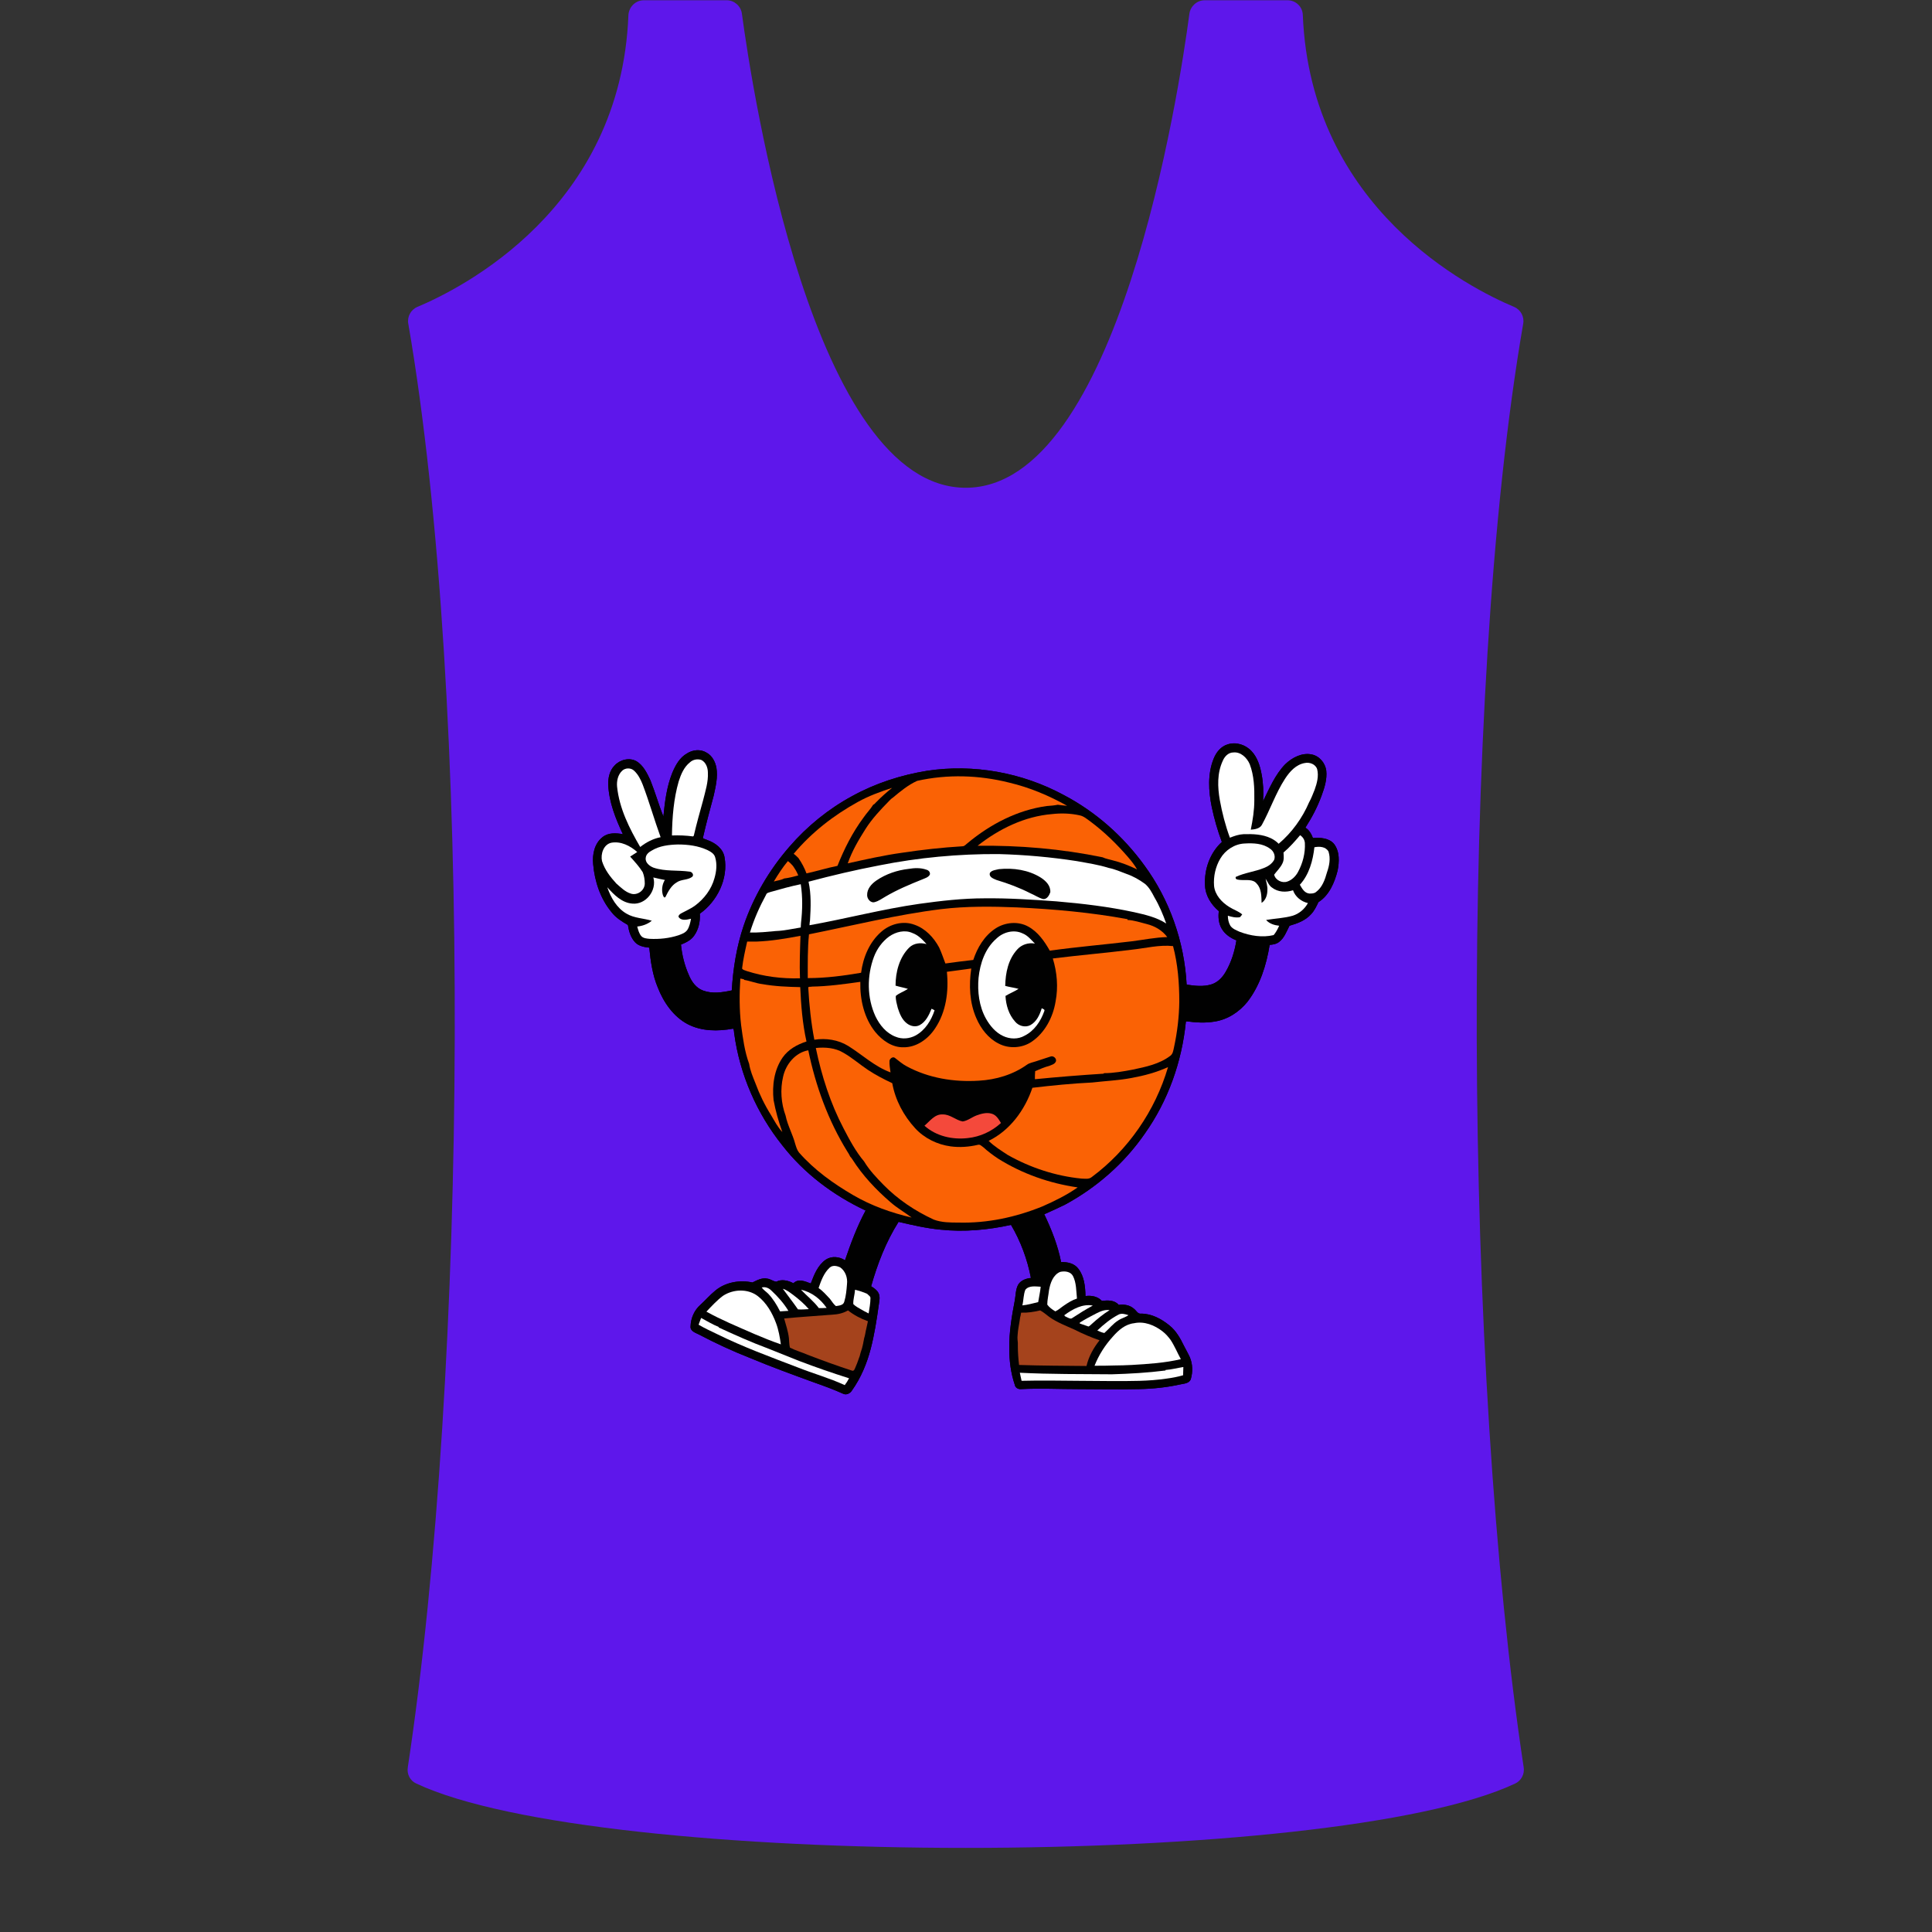 <svg xmlns="http://www.w3.org/2000/svg" xmlns:xlink="http://www.w3.org/1999/xlink" width="40" zoomAndPan="magnify" viewBox="0 0 30 30" height="40" preserveAspectRatio="xMidYMid meet" version="1.0"><rect x="0" y="0" width="30" height="30" fill="#333333" stroke="none"/><defs><clipPath id="248fb0f0f5"><path d="M 6.316 0 L 23.734 0 L 23.734 29 L 6.316 29 Z M 6.316 0 " clip-rule="nonzero"/></clipPath><clipPath id="be07abdbc2"><path d="M 9.195 11.512 L 20.805 11.512 L 20.805 21.672 L 9.195 21.672 Z M 9.195 11.512 " clip-rule="nonzero"/></clipPath><clipPath id="d5c307bb4d"><path d="M 12 20 L 14 20 L 14 21.672 L 12 21.672 Z M 12 20 " clip-rule="nonzero"/></clipPath><clipPath id="a3f1fa170c"><path d="M 15 20 L 18 20 L 18 21.672 L 15 21.672 Z M 15 20 " clip-rule="nonzero"/></clipPath><clipPath id="a642edd5d4"><path d="M 18 11.512 L 20.805 11.512 L 20.805 14 L 18 14 Z M 18 11.512 " clip-rule="nonzero"/></clipPath><clipPath id="30dc5e7ed1"><path d="M 10 11.512 L 11 11.512 L 11 13 L 10 13 Z M 10 11.512 " clip-rule="nonzero"/></clipPath><clipPath id="8269dab6f8"><path d="M 9.195 11.512 L 11 11.512 L 11 14 L 9.195 14 Z M 9.195 11.512 " clip-rule="nonzero"/></clipPath><clipPath id="83a9e86c2e"><path d="M 19 12 L 20.805 12 L 20.805 14 L 19 14 Z M 19 12 " clip-rule="nonzero"/></clipPath><clipPath id="2231448e3a"><path d="M 9.195 13 L 11 13 L 11 14 L 9.195 14 Z M 9.195 13 " clip-rule="nonzero"/></clipPath><clipPath id="15928f599f"><path d="M 18 13 L 20.805 13 L 20.805 15 L 18 15 Z M 18 13 " clip-rule="nonzero"/></clipPath><clipPath id="d04f17b479"><path d="M 9.195 13 L 12 13 L 12 15 L 9.195 15 Z M 9.195 13 " clip-rule="nonzero"/></clipPath><clipPath id="cffaccd34e"><path d="M 20 13 L 20.805 13 L 20.805 14 L 20 14 Z M 20 13 " clip-rule="nonzero"/></clipPath><clipPath id="b6f41db492"><path d="M 16 20 L 19 20 L 19 21.672 L 16 21.672 Z M 16 20 " clip-rule="nonzero"/></clipPath><clipPath id="72387e61d0"><path d="M 10 20 L 14 20 L 14 21.672 L 10 21.672 Z M 10 20 " clip-rule="nonzero"/></clipPath><clipPath id="d85f9e8933"><path d="M 15 21 L 19 21 L 19 21.672 L 15 21.672 Z M 15 21 " clip-rule="nonzero"/></clipPath></defs><g clip-path="url(#248fb0f0f5)"><path fill="#5e17eb" d="M 23.66 27.445 C 22.73 21.312 22.648 10.84 23.652 5.027 C 23.672 4.918 23.613 4.809 23.512 4.766 C 22.824 4.477 20.352 3.238 20.23 0.234 C 20.227 0.105 20.121 0.004 19.992 0.004 L 18.707 0.004 C 18.586 0.004 18.488 0.094 18.469 0.211 C 18.309 1.426 17.363 7.574 14.996 7.574 C 12.629 7.574 11.684 1.426 11.52 0.211 C 11.504 0.094 11.402 0.004 11.285 0.004 L 9.996 0.004 C 9.871 0.004 9.766 0.105 9.758 0.234 C 9.641 3.238 7.168 4.477 6.48 4.766 C 6.379 4.809 6.32 4.918 6.34 5.027 C 7.344 10.84 7.262 21.312 6.332 27.445 C 6.316 27.547 6.367 27.652 6.465 27.695 C 9.297 29.027 20.695 29.027 23.527 27.695 C 23.621 27.652 23.676 27.547 23.66 27.445 " fill-opacity="1" fill-rule="nonzero"/></g><g clip-path="url(#be07abdbc2)"><path fill="#010101" d="M 20.715 13.105 C 20.637 13.012 20.504 13.004 20.387 13.012 C 20.363 12.949 20.328 12.887 20.27 12.852 C 20.371 12.695 20.457 12.531 20.52 12.359 C 20.566 12.234 20.609 12.102 20.594 11.965 C 20.578 11.848 20.488 11.738 20.367 11.715 C 20.219 11.684 20.066 11.762 19.957 11.867 C 19.801 12.027 19.711 12.242 19.613 12.441 C 19.621 12.301 19.617 12.164 19.59 12.023 C 19.566 11.891 19.523 11.758 19.434 11.664 C 19.34 11.562 19.191 11.516 19.062 11.559 C 18.957 11.59 18.883 11.684 18.844 11.785 C 18.75 12.02 18.766 12.285 18.816 12.531 C 18.855 12.715 18.906 12.895 18.973 13.074 C 18.789 13.242 18.699 13.496 18.711 13.742 C 18.715 13.902 18.805 14.047 18.926 14.148 C 18.914 14.238 18.922 14.336 18.969 14.418 C 19.02 14.508 19.109 14.566 19.199 14.602 C 19.172 14.77 19.121 14.938 19.035 15.086 C 18.984 15.176 18.91 15.254 18.812 15.285 C 18.688 15.324 18.555 15.309 18.426 15.289 C 18.391 14.621 18.16 13.969 17.77 13.438 C 17.438 12.98 17.008 12.602 16.516 12.344 C 15.871 11.996 15.117 11.859 14.395 11.969 C 13.988 12.035 13.59 12.164 13.23 12.363 C 12.863 12.562 12.531 12.832 12.258 13.148 C 11.945 13.508 11.699 13.926 11.547 14.375 C 11.438 14.699 11.383 15.039 11.363 15.379 C 11.219 15.41 11.062 15.434 10.922 15.383 C 10.809 15.344 10.738 15.242 10.695 15.137 C 10.629 14.988 10.59 14.828 10.574 14.668 C 10.648 14.637 10.727 14.602 10.777 14.531 C 10.848 14.434 10.875 14.305 10.867 14.188 C 11.137 13.996 11.312 13.645 11.25 13.309 C 11.227 13.176 11.105 13.086 10.98 13.043 C 10.961 13.031 10.93 13.031 10.914 13.012 C 10.965 12.789 11.023 12.574 11.082 12.355 C 11.113 12.215 11.148 12.066 11.125 11.926 C 11.109 11.832 11.059 11.734 10.973 11.688 C 10.879 11.629 10.758 11.641 10.668 11.699 C 10.555 11.762 10.488 11.883 10.438 12.004 C 10.352 12.219 10.324 12.449 10.301 12.68 C 10.227 12.492 10.172 12.297 10.098 12.113 C 10.047 12.004 9.988 11.883 9.883 11.82 C 9.77 11.758 9.625 11.797 9.543 11.887 C 9.465 11.965 9.441 12.082 9.445 12.188 C 9.457 12.457 9.559 12.711 9.672 12.953 C 9.566 12.934 9.445 12.926 9.355 13 C 9.23 13.098 9.195 13.27 9.211 13.422 C 9.234 13.688 9.324 13.957 9.496 14.164 C 9.562 14.25 9.656 14.309 9.75 14.363 C 9.766 14.461 9.793 14.559 9.863 14.633 C 9.918 14.691 10.004 14.707 10.082 14.715 C 10.102 14.926 10.133 15.141 10.215 15.336 C 10.305 15.566 10.457 15.785 10.676 15.902 C 10.895 16.016 11.148 16.016 11.383 15.973 C 11.402 15.992 11.395 16.027 11.402 16.055 C 11.488 16.688 11.754 17.293 12.148 17.785 C 12.488 18.223 12.941 18.562 13.441 18.797 C 13.309 19.043 13.211 19.305 13.121 19.57 C 13.035 19.512 12.914 19.5 12.824 19.559 C 12.699 19.645 12.641 19.793 12.59 19.93 C 12.504 19.898 12.398 19.848 12.32 19.926 C 12.238 19.883 12.137 19.859 12.055 19.902 C 12.008 19.898 11.969 19.863 11.918 19.855 C 11.832 19.836 11.758 19.879 11.684 19.914 C 11.484 19.871 11.266 19.91 11.109 20.039 C 11.023 20.109 10.953 20.191 10.875 20.262 C 10.781 20.344 10.727 20.469 10.723 20.594 C 10.715 20.672 10.801 20.695 10.855 20.723 C 11.113 20.859 11.375 20.98 11.645 21.086 C 11.973 21.223 12.305 21.344 12.637 21.465 C 12.793 21.52 12.941 21.574 13.09 21.641 C 13.141 21.668 13.203 21.637 13.23 21.59 C 13.367 21.398 13.461 21.172 13.52 20.945 C 13.578 20.723 13.613 20.496 13.645 20.266 C 13.652 20.207 13.672 20.137 13.641 20.078 C 13.617 20.031 13.57 20 13.527 19.973 C 13.625 19.625 13.758 19.281 13.953 18.973 C 14.168 19.023 14.387 19.074 14.605 19.094 C 14.973 19.133 15.344 19.098 15.699 19.02 C 15.848 19.273 15.953 19.555 16.008 19.844 C 15.934 19.852 15.855 19.879 15.812 19.945 C 15.77 20.02 15.773 20.109 15.758 20.191 C 15.711 20.438 15.668 20.688 15.672 20.938 C 15.672 21.129 15.695 21.32 15.758 21.504 C 15.766 21.551 15.812 21.574 15.855 21.57 C 16.148 21.555 16.441 21.57 16.73 21.57 C 17.051 21.57 17.367 21.578 17.688 21.57 C 17.902 21.566 18.121 21.543 18.332 21.496 C 18.391 21.484 18.473 21.48 18.492 21.41 C 18.523 21.301 18.52 21.184 18.477 21.078 C 18.449 21.016 18.414 20.957 18.383 20.895 C 18.328 20.781 18.262 20.664 18.16 20.582 C 18.035 20.48 17.883 20.398 17.719 20.398 C 17.664 20.406 17.645 20.348 17.605 20.32 C 17.543 20.266 17.457 20.25 17.371 20.262 C 17.305 20.184 17.199 20.191 17.109 20.199 C 17.043 20.129 16.945 20.113 16.855 20.125 C 16.852 19.977 16.836 19.82 16.746 19.703 C 16.684 19.617 16.574 19.594 16.477 19.598 C 16.426 19.34 16.328 19.09 16.215 18.855 C 16.32 18.809 16.43 18.758 16.535 18.707 C 17.027 18.441 17.457 18.066 17.777 17.602 C 18.137 17.094 18.352 16.488 18.414 15.867 L 18.426 15.859 C 18.57 15.879 18.719 15.887 18.859 15.863 C 19.062 15.832 19.242 15.715 19.371 15.555 C 19.566 15.301 19.664 14.988 19.715 14.672 C 19.766 14.668 19.82 14.66 19.863 14.625 C 19.941 14.566 19.977 14.465 20.023 14.375 C 20.145 14.34 20.273 14.293 20.359 14.195 C 20.41 14.141 20.441 14.074 20.473 14.008 C 20.641 13.902 20.723 13.703 20.77 13.52 C 20.797 13.383 20.805 13.223 20.715 13.105 Z M 20.715 13.105 " fill-opacity="1" fill-rule="nonzero"/><path fill="#010101" d="M 20.715 13.105 C 20.637 13.012 20.504 13.004 20.387 13.012 C 20.363 12.949 20.328 12.887 20.27 12.852 C 20.371 12.695 20.457 12.531 20.52 12.359 C 20.566 12.234 20.609 12.102 20.594 11.965 C 20.578 11.848 20.488 11.738 20.367 11.715 C 20.219 11.684 20.066 11.762 19.957 11.867 C 19.801 12.027 19.711 12.242 19.613 12.441 C 19.621 12.301 19.617 12.164 19.59 12.023 C 19.566 11.891 19.523 11.758 19.434 11.664 C 19.34 11.562 19.191 11.516 19.062 11.559 C 18.957 11.59 18.883 11.684 18.844 11.785 C 18.75 12.02 18.766 12.285 18.816 12.531 C 18.855 12.715 18.906 12.895 18.973 13.074 C 18.789 13.242 18.699 13.496 18.711 13.742 C 18.715 13.902 18.805 14.047 18.926 14.148 C 18.914 14.238 18.922 14.336 18.969 14.418 C 19.02 14.508 19.109 14.566 19.199 14.602 C 19.172 14.77 19.121 14.938 19.035 15.086 C 18.984 15.176 18.91 15.254 18.812 15.285 C 18.688 15.324 18.555 15.309 18.426 15.289 C 18.391 14.621 18.16 13.969 17.77 13.438 C 17.438 12.98 17.008 12.602 16.516 12.344 C 15.871 11.996 15.117 11.859 14.395 11.969 C 13.988 12.035 13.59 12.164 13.23 12.363 C 12.863 12.562 12.531 12.832 12.258 13.148 C 11.945 13.508 11.699 13.926 11.547 14.375 C 11.438 14.699 11.383 15.039 11.363 15.379 C 11.219 15.41 11.062 15.434 10.922 15.383 C 10.809 15.344 10.738 15.242 10.695 15.137 C 10.629 14.988 10.59 14.828 10.574 14.668 C 10.648 14.637 10.727 14.602 10.777 14.531 C 10.848 14.434 10.875 14.305 10.867 14.188 C 11.137 13.996 11.312 13.645 11.25 13.309 C 11.227 13.176 11.105 13.086 10.98 13.043 C 10.961 13.031 10.93 13.031 10.914 13.012 C 10.965 12.789 11.023 12.574 11.082 12.355 C 11.113 12.215 11.148 12.066 11.125 11.926 C 11.109 11.832 11.059 11.734 10.973 11.688 C 10.879 11.629 10.758 11.641 10.668 11.699 C 10.555 11.762 10.488 11.883 10.438 12.004 C 10.352 12.219 10.324 12.449 10.301 12.68 C 10.227 12.492 10.172 12.297 10.098 12.113 C 10.047 12.004 9.988 11.883 9.883 11.82 C 9.77 11.758 9.625 11.797 9.543 11.887 C 9.465 11.965 9.441 12.082 9.445 12.188 C 9.457 12.457 9.559 12.711 9.672 12.953 C 9.566 12.934 9.445 12.926 9.355 13 C 9.23 13.098 9.195 13.27 9.211 13.422 C 9.234 13.688 9.324 13.957 9.496 14.164 C 9.562 14.25 9.656 14.309 9.75 14.363 C 9.766 14.461 9.793 14.559 9.863 14.633 C 9.918 14.691 10.004 14.707 10.082 14.715 C 10.102 14.926 10.133 15.141 10.215 15.336 C 10.305 15.566 10.457 15.785 10.676 15.902 C 10.895 16.016 11.148 16.016 11.383 15.973 C 11.402 15.992 11.395 16.027 11.402 16.055 C 11.488 16.688 11.754 17.293 12.148 17.785 C 12.488 18.223 12.941 18.562 13.441 18.797 C 13.309 19.043 13.211 19.305 13.121 19.57 C 13.035 19.512 12.914 19.5 12.824 19.559 C 12.699 19.645 12.641 19.793 12.59 19.93 C 12.504 19.898 12.398 19.848 12.32 19.926 C 12.238 19.883 12.137 19.859 12.055 19.902 C 12.008 19.898 11.969 19.863 11.918 19.855 C 11.832 19.836 11.758 19.879 11.684 19.914 C 11.484 19.871 11.266 19.91 11.109 20.039 C 11.023 20.109 10.953 20.191 10.875 20.262 C 10.781 20.344 10.727 20.469 10.723 20.594 C 10.715 20.672 10.801 20.695 10.855 20.723 C 11.113 20.859 11.375 20.98 11.645 21.086 C 11.973 21.223 12.305 21.344 12.637 21.465 C 12.793 21.52 12.941 21.574 13.09 21.641 C 13.141 21.668 13.203 21.637 13.23 21.59 C 13.367 21.398 13.461 21.172 13.52 20.945 C 13.578 20.723 13.613 20.496 13.645 20.266 C 13.652 20.207 13.672 20.137 13.641 20.078 C 13.617 20.031 13.57 20 13.527 19.973 C 13.625 19.625 13.758 19.281 13.953 18.973 C 14.168 19.023 14.387 19.074 14.605 19.094 C 14.973 19.133 15.344 19.098 15.699 19.02 C 15.848 19.273 15.953 19.555 16.008 19.844 C 15.934 19.852 15.855 19.879 15.812 19.945 C 15.77 20.02 15.773 20.109 15.758 20.191 C 15.711 20.438 15.668 20.688 15.672 20.938 C 15.672 21.129 15.695 21.32 15.758 21.504 C 15.766 21.551 15.812 21.574 15.855 21.57 C 16.148 21.555 16.441 21.57 16.73 21.57 C 17.051 21.57 17.367 21.578 17.688 21.57 C 17.902 21.566 18.121 21.543 18.332 21.496 C 18.391 21.484 18.473 21.48 18.492 21.41 C 18.523 21.301 18.52 21.184 18.477 21.078 C 18.449 21.016 18.414 20.957 18.383 20.895 C 18.328 20.781 18.262 20.664 18.16 20.582 C 18.035 20.48 17.883 20.398 17.719 20.398 C 17.664 20.406 17.645 20.348 17.605 20.32 C 17.543 20.266 17.457 20.25 17.371 20.262 C 17.305 20.184 17.199 20.191 17.109 20.199 C 17.043 20.129 16.945 20.113 16.855 20.125 C 16.852 19.977 16.836 19.82 16.746 19.703 C 16.684 19.617 16.574 19.594 16.477 19.598 C 16.426 19.34 16.328 19.09 16.215 18.855 C 16.32 18.809 16.43 18.758 16.535 18.707 C 17.027 18.441 17.457 18.066 17.777 17.602 C 18.137 17.094 18.352 16.488 18.414 15.867 L 18.426 15.859 C 18.57 15.879 18.719 15.887 18.859 15.863 C 19.062 15.832 19.242 15.715 19.371 15.555 C 19.566 15.301 19.664 14.988 19.715 14.672 C 19.766 14.668 19.82 14.66 19.863 14.625 C 19.941 14.566 19.977 14.465 20.023 14.375 C 20.145 14.34 20.273 14.293 20.359 14.195 C 20.41 14.141 20.441 14.074 20.473 14.008 C 20.641 13.902 20.723 13.703 20.77 13.52 C 20.797 13.383 20.805 13.223 20.715 13.105 Z M 10.539 12.133 C 10.574 12.023 10.621 11.91 10.711 11.836 C 10.758 11.793 10.828 11.781 10.891 11.801 C 10.961 11.836 10.988 11.922 10.992 11.996 C 10.996 12.141 10.949 12.285 10.914 12.426 C 10.863 12.609 10.812 12.793 10.77 12.977 L 10.762 12.988 C 10.652 12.973 10.543 12.969 10.43 12.973 C 10.434 12.691 10.457 12.402 10.539 12.133 Z M 9.582 12.219 C 9.574 12.129 9.59 12.035 9.656 11.973 C 9.707 11.922 9.797 11.918 9.848 11.969 C 9.91 12.027 9.945 12.109 9.977 12.188 C 10.078 12.453 10.156 12.73 10.254 13.004 C 10.137 13.027 10.031 13.082 9.941 13.156 C 9.773 12.863 9.617 12.555 9.582 12.219 Z M 9.492 13.086 C 9.641 13.059 9.785 13.137 9.895 13.23 C 9.859 13.258 9.824 13.277 9.789 13.305 C 9.855 13.383 9.93 13.457 9.98 13.547 C 10.004 13.602 10.012 13.664 10.012 13.727 C 10.008 13.832 9.891 13.91 9.793 13.879 C 9.707 13.852 9.641 13.785 9.578 13.723 C 9.48 13.621 9.391 13.508 9.352 13.375 C 9.328 13.266 9.375 13.117 9.492 13.086 Z M 10.086 14.574 C 10.043 14.57 9.996 14.562 9.961 14.531 C 9.922 14.492 9.91 14.434 9.895 14.379 C 9.977 14.371 10.059 14.344 10.121 14.293 C 9.992 14.25 9.852 14.254 9.73 14.18 C 9.578 14.094 9.488 13.934 9.43 13.77 C 9.531 13.887 9.656 14.016 9.824 14.023 C 10.027 14.047 10.203 13.82 10.148 13.621 C 10.207 13.637 10.266 13.645 10.328 13.656 C 10.285 13.727 10.27 13.816 10.297 13.891 C 10.301 13.91 10.312 13.941 10.332 13.926 C 10.375 13.836 10.426 13.746 10.512 13.691 C 10.582 13.645 10.68 13.664 10.746 13.613 C 10.785 13.582 10.75 13.531 10.711 13.531 C 10.527 13.5 10.332 13.531 10.152 13.469 C 10.09 13.445 10.016 13.387 10.031 13.312 C 10.035 13.258 10.082 13.223 10.121 13.199 C 10.246 13.129 10.387 13.113 10.527 13.109 C 10.684 13.105 10.844 13.129 10.984 13.191 C 11.035 13.219 11.094 13.25 11.109 13.305 C 11.141 13.414 11.125 13.527 11.098 13.633 C 11.047 13.801 10.938 13.953 10.797 14.055 C 10.734 14.102 10.664 14.133 10.594 14.168 C 10.57 14.18 10.539 14.195 10.535 14.227 C 10.574 14.301 10.668 14.277 10.734 14.258 C 10.719 14.32 10.707 14.383 10.672 14.438 C 10.641 14.48 10.59 14.5 10.543 14.516 C 10.395 14.566 10.238 14.578 10.086 14.574 Z M 15.816 15.355 C 15.75 15.398 15.676 15.426 15.613 15.465 C 15.625 15.609 15.664 15.758 15.762 15.863 C 15.82 15.93 15.918 15.961 16 15.918 C 16.094 15.863 16.145 15.758 16.176 15.656 C 16.195 15.668 16.23 15.672 16.215 15.703 C 16.16 15.859 16.059 16.008 15.91 16.086 C 15.809 16.145 15.676 16.141 15.574 16.09 C 15.457 16.035 15.371 15.93 15.309 15.82 C 15.207 15.625 15.176 15.402 15.195 15.184 C 15.219 14.961 15.297 14.727 15.473 14.574 C 15.582 14.48 15.742 14.43 15.875 14.496 C 15.957 14.527 16.012 14.594 16.07 14.656 C 15.969 14.633 15.863 14.668 15.797 14.746 C 15.656 14.895 15.613 15.109 15.609 15.309 C 15.676 15.328 15.746 15.336 15.816 15.355 Z M 15.969 14.387 C 15.809 14.297 15.609 14.32 15.457 14.418 C 15.289 14.527 15.18 14.715 15.113 14.906 C 14.969 14.922 14.824 14.941 14.68 14.961 C 14.648 14.875 14.625 14.789 14.582 14.711 C 14.5 14.555 14.371 14.414 14.203 14.355 C 14.023 14.293 13.82 14.344 13.684 14.469 C 13.5 14.625 13.406 14.867 13.371 15.105 C 13.102 15.148 12.824 15.184 12.547 15.188 C 12.547 14.957 12.543 14.73 12.566 14.504 C 13.246 14.367 13.926 14.199 14.617 14.117 C 15.008 14.07 15.402 14.074 15.793 14.086 C 16.367 14.113 16.941 14.168 17.512 14.27 L 17.512 14.281 C 17.613 14.289 17.711 14.32 17.809 14.344 C 17.934 14.375 18.051 14.441 18.129 14.547 C 17.945 14.551 17.762 14.59 17.574 14.613 C 17.152 14.664 16.727 14.699 16.305 14.758 C 16.223 14.613 16.117 14.469 15.969 14.387 Z M 14.098 15.359 C 14.035 15.398 13.965 15.418 13.91 15.469 C 13.906 15.531 13.926 15.594 13.941 15.652 C 13.969 15.742 14.004 15.832 14.082 15.891 C 14.137 15.938 14.219 15.953 14.281 15.918 C 14.375 15.867 14.43 15.762 14.461 15.664 C 14.477 15.672 14.5 15.684 14.512 15.688 C 14.457 15.844 14.363 15.996 14.219 16.078 C 14.125 16.133 14.004 16.145 13.902 16.102 C 13.758 16.047 13.656 15.922 13.59 15.781 C 13.457 15.496 13.457 15.156 13.57 14.859 C 13.617 14.738 13.695 14.621 13.801 14.543 C 13.906 14.469 14.047 14.438 14.168 14.488 C 14.258 14.52 14.324 14.59 14.387 14.66 C 14.293 14.633 14.184 14.645 14.113 14.719 C 13.961 14.867 13.902 15.094 13.906 15.309 C 13.969 15.324 14.031 15.34 14.098 15.359 Z M 17.777 13.723 C 17.844 13.777 17.887 13.859 17.93 13.934 C 18.004 14.062 18.059 14.199 18.109 14.34 C 17.961 14.242 17.781 14.203 17.609 14.168 C 17.211 14.082 16.809 14.031 16.402 14 C 16.035 13.969 15.664 13.945 15.293 13.949 C 14.953 13.949 14.613 13.988 14.277 14.035 C 13.703 14.117 13.141 14.27 12.57 14.371 C 12.574 14.344 12.574 14.316 12.578 14.289 C 12.594 14.09 12.602 13.887 12.559 13.691 C 12.918 13.598 13.285 13.512 13.652 13.438 C 14.266 13.32 14.887 13.262 15.512 13.266 C 15.914 13.277 16.32 13.309 16.719 13.371 C 16.887 13.402 17.055 13.43 17.215 13.48 C 17.312 13.5 17.402 13.535 17.492 13.57 C 17.594 13.605 17.691 13.66 17.777 13.723 Z M 16.934 12.758 C 17.148 12.918 17.34 13.105 17.516 13.309 C 17.566 13.367 17.617 13.43 17.656 13.496 C 17.535 13.441 17.406 13.391 17.277 13.355 C 17.223 13.34 17.168 13.336 17.121 13.312 C 16.484 13.176 15.828 13.121 15.18 13.129 C 15.512 12.867 15.91 12.672 16.336 12.637 C 16.477 12.625 16.621 12.625 16.758 12.652 C 16.828 12.672 16.879 12.715 16.934 12.758 Z M 14.242 12.125 C 14.715 12.02 15.207 12.035 15.672 12.152 C 15.988 12.227 16.289 12.355 16.57 12.512 C 16.523 12.508 16.473 12.504 16.426 12.496 C 16.367 12.508 16.312 12.512 16.254 12.516 C 15.801 12.578 15.379 12.797 15.027 13.09 C 15 13.109 14.98 13.141 14.945 13.145 C 14.629 13.164 14.316 13.199 14.004 13.242 C 13.723 13.285 13.445 13.348 13.164 13.406 C 13.23 13.219 13.332 13.047 13.438 12.879 C 13.539 12.715 13.672 12.574 13.805 12.441 C 13.82 12.422 13.844 12.402 13.863 12.391 C 13.98 12.289 14.102 12.188 14.242 12.125 Z M 13.32 12.453 C 13.488 12.359 13.668 12.293 13.852 12.234 C 13.77 12.301 13.688 12.371 13.613 12.449 C 13.594 12.465 13.582 12.488 13.559 12.496 C 13.516 12.566 13.453 12.629 13.406 12.699 C 13.238 12.93 13.105 13.18 13.004 13.445 C 12.844 13.477 12.684 13.527 12.523 13.562 C 12.492 13.477 12.449 13.398 12.398 13.328 C 12.375 13.301 12.352 13.281 12.324 13.258 C 12.602 12.926 12.945 12.66 13.32 12.453 Z M 12.234 13.375 C 12.262 13.395 12.289 13.422 12.312 13.445 C 12.344 13.492 12.375 13.543 12.395 13.598 C 12.32 13.613 12.25 13.637 12.176 13.645 C 12.125 13.672 12.07 13.676 12.016 13.688 C 12.082 13.578 12.152 13.469 12.234 13.375 Z M 11.895 13.891 C 11.906 13.859 11.945 13.859 11.973 13.848 C 12.125 13.805 12.277 13.762 12.434 13.727 C 12.469 13.926 12.465 14.129 12.441 14.328 C 12.438 14.352 12.438 14.375 12.434 14.398 C 12.305 14.414 12.176 14.445 12.047 14.453 C 11.914 14.469 11.781 14.48 11.648 14.473 C 11.707 14.273 11.793 14.078 11.895 13.891 Z M 11.602 14.621 C 11.648 14.621 11.695 14.621 11.742 14.621 C 11.973 14.613 12.199 14.574 12.426 14.531 C 12.422 14.754 12.414 14.969 12.418 15.191 C 12.137 15.199 11.859 15.164 11.594 15.078 C 11.57 15.066 11.539 15.066 11.523 15.039 C 11.539 14.898 11.57 14.758 11.602 14.621 Z M 11.973 17.316 C 11.875 17.156 11.793 16.992 11.73 16.816 C 11.691 16.719 11.648 16.621 11.633 16.516 C 11.562 16.324 11.531 16.117 11.508 15.914 C 11.48 15.676 11.48 15.434 11.496 15.195 C 11.516 15.199 11.535 15.199 11.555 15.203 L 11.551 15.215 C 11.648 15.227 11.742 15.266 11.836 15.277 C 12.031 15.312 12.23 15.324 12.426 15.324 C 12.438 15.609 12.461 15.895 12.52 16.172 C 12.379 16.219 12.238 16.297 12.152 16.426 C 12.02 16.613 11.988 16.855 12.012 17.082 C 12.039 17.254 12.086 17.418 12.148 17.582 C 12.074 17.5 12.027 17.406 11.973 17.316 Z M 12.883 19.684 C 12.93 19.645 12.996 19.656 13.047 19.68 C 13.129 19.738 13.164 19.844 13.152 19.941 C 13.141 20.035 13.137 20.125 13.109 20.215 C 13.094 20.27 13.027 20.273 12.977 20.281 C 12.938 20.25 12.914 20.207 12.883 20.168 C 12.832 20.105 12.777 20.047 12.711 20 C 12.746 19.887 12.789 19.762 12.883 19.684 Z M 12.832 20.309 C 12.793 20.309 12.754 20.309 12.711 20.309 C 12.633 20.203 12.527 20.121 12.434 20.027 C 12.598 20.062 12.738 20.168 12.832 20.309 Z M 12.324 20.113 C 12.406 20.18 12.488 20.25 12.559 20.328 C 12.5 20.332 12.445 20.336 12.391 20.336 C 12.316 20.227 12.234 20.125 12.156 20.016 C 12.219 20.031 12.27 20.074 12.324 20.113 Z M 11.977 20.039 C 12.074 20.133 12.168 20.238 12.242 20.359 C 12.199 20.359 12.156 20.363 12.113 20.363 C 12.062 20.266 12.004 20.168 11.926 20.09 C 11.895 20.059 11.855 20.031 11.828 19.996 C 11.883 19.977 11.938 20 11.977 20.039 Z M 11.227 20.117 C 11.387 20.012 11.613 20.004 11.766 20.125 C 11.902 20.227 11.992 20.387 12.051 20.547 C 12.09 20.648 12.109 20.762 12.125 20.875 C 11.852 20.777 11.59 20.656 11.324 20.539 C 11.203 20.484 11.086 20.426 10.969 20.363 C 11.051 20.281 11.133 20.188 11.227 20.117 Z M 13.117 21.512 C 12.879 21.402 12.625 21.328 12.379 21.23 C 11.961 21.074 11.535 20.918 11.133 20.719 C 11.039 20.672 10.941 20.625 10.848 20.574 C 10.859 20.539 10.871 20.5 10.887 20.465 C 10.977 20.512 11.062 20.566 11.16 20.609 L 11.16 20.617 C 11.414 20.73 11.668 20.844 11.93 20.945 C 12.09 21.008 12.25 21.07 12.41 21.137 C 12.668 21.234 12.926 21.32 13.188 21.406 C 13.164 21.441 13.145 21.477 13.117 21.512 Z M 13.449 20.645 C 13.449 20.652 13.445 20.656 13.445 20.66 C 13.441 20.68 13.438 20.703 13.434 20.723 C 13.43 20.734 13.43 20.746 13.426 20.758 C 13.422 20.766 13.422 20.777 13.418 20.785 C 13.414 20.801 13.414 20.812 13.41 20.828 C 13.41 20.832 13.41 20.832 13.406 20.836 C 13.406 20.836 13.406 20.84 13.406 20.84 C 13.406 20.844 13.406 20.844 13.406 20.848 C 13.406 20.848 13.406 20.852 13.406 20.852 C 13.395 20.898 13.383 20.949 13.367 20.996 C 13.363 21.008 13.359 21.023 13.355 21.035 C 13.352 21.051 13.348 21.066 13.34 21.086 C 13.336 21.098 13.332 21.109 13.328 21.121 C 13.316 21.156 13.301 21.195 13.285 21.23 C 13.273 21.254 13.262 21.305 13.223 21.281 C 12.996 21.207 12.77 21.125 12.547 21.043 C 12.457 21 12.359 20.977 12.266 20.93 C 12.254 20.879 12.254 20.828 12.25 20.777 C 12.238 20.672 12.203 20.574 12.176 20.473 C 12.426 20.453 12.676 20.438 12.926 20.418 C 13.012 20.41 13.094 20.391 13.168 20.352 C 13.266 20.414 13.367 20.469 13.477 20.508 C 13.465 20.559 13.457 20.602 13.449 20.645 Z M 13.516 20.16 C 13.512 20.238 13.5 20.316 13.484 20.395 C 13.445 20.375 13.402 20.352 13.363 20.328 C 13.324 20.305 13.281 20.285 13.25 20.25 C 13.246 20.176 13.273 20.102 13.273 20.027 C 13.34 20.043 13.402 20.062 13.465 20.09 C 13.484 20.113 13.52 20.129 13.516 20.16 Z M 13.25 18.559 C 12.938 18.375 12.641 18.164 12.402 17.895 C 12.371 17.855 12.363 17.805 12.344 17.758 C 12.305 17.609 12.227 17.477 12.199 17.324 C 12.129 17.133 12.113 16.914 12.16 16.715 C 12.203 16.52 12.348 16.344 12.547 16.309 C 12.66 16.859 12.855 17.398 13.152 17.875 C 13.168 17.902 13.184 17.93 13.199 17.957 C 13.215 17.969 13.223 17.984 13.234 18 C 13.395 18.25 13.602 18.473 13.824 18.664 C 13.926 18.754 14.043 18.824 14.152 18.902 C 13.84 18.832 13.531 18.723 13.25 18.559 Z M 15.922 20.027 C 15.984 19.957 16.082 19.977 16.164 19.98 C 16.156 20.062 16.133 20.141 16.125 20.219 C 16.047 20.238 15.965 20.258 15.879 20.27 C 15.898 20.191 15.895 20.102 15.922 20.027 Z M 18.371 21.355 C 18.293 21.379 18.207 21.395 18.121 21.406 C 17.836 21.453 17.547 21.445 17.262 21.445 C 17.086 21.445 16.906 21.441 16.727 21.441 C 16.441 21.441 16.152 21.434 15.867 21.441 C 15.855 21.398 15.848 21.359 15.84 21.316 C 16.316 21.34 16.793 21.336 17.27 21.34 C 17.547 21.328 17.824 21.316 18.102 21.281 L 18.102 21.273 C 18.195 21.27 18.285 21.242 18.379 21.227 C 18.375 21.27 18.375 21.312 18.371 21.355 Z M 17.605 20.543 C 17.766 20.508 17.926 20.578 18.051 20.676 C 18.102 20.711 18.137 20.754 18.172 20.805 C 18.234 20.898 18.277 21 18.332 21.102 C 18.082 21.164 17.824 21.18 17.57 21.191 C 17.48 21.199 17.391 21.203 17.301 21.199 C 17.195 21.203 17.094 21.203 16.992 21.203 C 17.059 21.039 17.156 20.883 17.277 20.75 C 17.367 20.656 17.473 20.562 17.605 20.543 Z M 17.367 20.414 C 17.414 20.387 17.473 20.406 17.523 20.422 C 17.473 20.457 17.414 20.469 17.363 20.504 C 17.281 20.555 17.223 20.637 17.148 20.699 C 17.109 20.695 17.074 20.676 17.039 20.66 C 17.137 20.566 17.242 20.477 17.367 20.414 Z M 17.23 20.344 C 17.129 20.406 17.039 20.48 16.949 20.559 C 16.934 20.57 16.922 20.59 16.902 20.594 C 16.855 20.582 16.812 20.566 16.766 20.551 C 16.766 20.547 16.77 20.539 16.77 20.535 C 16.852 20.48 16.934 20.434 17.023 20.395 C 17.086 20.363 17.156 20.328 17.23 20.344 Z M 16.969 20.273 C 16.859 20.328 16.754 20.395 16.652 20.465 C 16.625 20.488 16.594 20.465 16.566 20.453 C 16.551 20.445 16.531 20.441 16.527 20.422 C 16.656 20.328 16.809 20.242 16.969 20.273 Z M 16.289 20.031 C 16.305 19.918 16.348 19.793 16.461 19.746 C 16.531 19.73 16.617 19.738 16.656 19.809 C 16.715 19.914 16.711 20.043 16.719 20.16 C 16.648 20.184 16.582 20.227 16.52 20.266 C 16.473 20.297 16.434 20.336 16.387 20.359 C 16.336 20.332 16.293 20.297 16.258 20.25 C 16.258 20.18 16.277 20.105 16.289 20.031 Z M 16.289 20.449 C 16.41 20.539 16.551 20.586 16.684 20.652 C 16.812 20.707 16.941 20.762 17.074 20.812 C 16.98 20.93 16.906 21.062 16.871 21.207 C 16.52 21.207 16.172 21.207 15.824 21.191 C 15.812 21.094 15.805 20.996 15.805 20.898 C 15.805 20.887 15.805 20.875 15.805 20.863 C 15.805 20.859 15.805 20.855 15.805 20.848 C 15.801 20.812 15.797 20.773 15.801 20.734 C 15.805 20.641 15.828 20.551 15.84 20.457 C 15.84 20.449 15.844 20.441 15.848 20.43 C 15.848 20.43 15.848 20.43 15.848 20.426 C 15.848 20.422 15.848 20.422 15.848 20.418 C 15.848 20.414 15.852 20.414 15.852 20.41 C 15.852 20.406 15.852 20.402 15.852 20.398 C 15.855 20.395 15.855 20.387 15.855 20.379 C 15.957 20.383 16.055 20.367 16.152 20.344 C 16.203 20.375 16.242 20.418 16.289 20.449 Z M 16.184 18.734 C 15.77 18.902 15.328 18.996 14.883 18.984 C 14.758 18.98 14.621 18.984 14.5 18.934 C 14.211 18.805 13.941 18.625 13.719 18.395 C 13.609 18.281 13.5 18.168 13.418 18.031 C 13.289 17.879 13.191 17.695 13.098 17.52 C 12.895 17.129 12.758 16.703 12.668 16.273 C 12.816 16.254 12.969 16.27 13.098 16.344 C 13.234 16.422 13.348 16.527 13.477 16.609 C 13.598 16.691 13.723 16.758 13.855 16.816 C 13.902 17.078 14.031 17.324 14.211 17.516 C 14.355 17.672 14.555 17.77 14.762 17.801 C 14.902 17.82 15.043 17.809 15.184 17.777 C 15.219 17.762 15.242 17.793 15.266 17.812 C 15.34 17.879 15.418 17.934 15.5 17.992 C 15.875 18.223 16.301 18.375 16.734 18.434 C 16.562 18.559 16.371 18.648 16.184 18.734 Z M 14.355 17.48 C 14.438 17.406 14.512 17.293 14.633 17.301 C 14.75 17.297 14.836 17.395 14.949 17.41 C 15.027 17.402 15.09 17.348 15.164 17.32 C 15.238 17.293 15.32 17.266 15.398 17.293 C 15.469 17.312 15.508 17.379 15.543 17.438 C 15.398 17.566 15.219 17.652 15.027 17.672 C 14.789 17.699 14.535 17.645 14.355 17.48 Z M 16.953 18.281 C 16.906 18.32 16.848 18.301 16.793 18.301 C 16.395 18.266 16 18.133 15.648 17.934 C 15.547 17.867 15.438 17.805 15.352 17.719 C 15.68 17.559 15.914 17.238 16.031 16.891 C 16.34 16.855 16.648 16.828 16.961 16.812 C 17.164 16.785 17.371 16.777 17.574 16.742 C 17.766 16.707 17.957 16.656 18.133 16.574 C 17.938 17.25 17.516 17.859 16.953 18.281 Z M 18.309 15.547 C 18.305 15.785 18.277 16.023 18.227 16.258 C 18.215 16.305 18.215 16.363 18.168 16.391 C 18 16.52 17.789 16.562 17.586 16.605 C 17.438 16.633 17.289 16.66 17.137 16.66 L 17.133 16.668 C 16.777 16.691 16.422 16.719 16.066 16.754 C 16.066 16.711 16.066 16.672 16.07 16.629 C 16.141 16.598 16.215 16.566 16.289 16.543 C 16.324 16.531 16.371 16.523 16.391 16.48 C 16.41 16.434 16.352 16.383 16.309 16.402 C 16.234 16.426 16.156 16.453 16.082 16.477 C 16.035 16.492 15.984 16.5 15.945 16.527 C 15.727 16.684 15.461 16.762 15.195 16.777 C 14.812 16.801 14.418 16.734 14.078 16.555 C 14.008 16.52 13.953 16.465 13.891 16.422 C 13.859 16.398 13.812 16.434 13.809 16.469 C 13.805 16.527 13.816 16.59 13.824 16.648 C 13.578 16.559 13.387 16.375 13.168 16.238 C 13.012 16.141 12.82 16.117 12.641 16.141 C 12.59 15.875 12.559 15.605 12.547 15.34 C 12.539 15.309 12.586 15.32 12.602 15.316 C 12.852 15.312 13.105 15.277 13.355 15.242 C 13.348 15.516 13.414 15.805 13.586 16.02 C 13.695 16.152 13.852 16.262 14.023 16.258 C 14.227 16.262 14.406 16.129 14.516 15.965 C 14.691 15.711 14.73 15.391 14.699 15.086 C 14.824 15.07 14.949 15.051 15.078 15.035 C 15.039 15.293 15.051 15.566 15.156 15.805 C 15.227 15.969 15.344 16.121 15.5 16.199 C 15.66 16.285 15.867 16.277 16.016 16.172 C 16.223 16.031 16.348 15.793 16.387 15.547 C 16.43 15.324 16.41 15.094 16.344 14.879 C 16.754 14.828 17.168 14.793 17.578 14.742 C 17.789 14.719 18 14.664 18.211 14.688 C 18.289 14.969 18.312 15.262 18.309 15.547 Z M 18.941 12.422 C 18.902 12.219 18.898 12.004 18.988 11.812 C 19.016 11.746 19.074 11.684 19.152 11.684 C 19.27 11.672 19.363 11.766 19.406 11.867 C 19.477 12.043 19.48 12.234 19.477 12.426 C 19.477 12.578 19.453 12.73 19.422 12.883 C 19.484 12.879 19.559 12.871 19.594 12.809 C 19.723 12.574 19.809 12.316 19.953 12.094 C 20.027 11.98 20.125 11.871 20.262 11.848 C 20.336 11.832 20.43 11.867 20.453 11.945 C 20.48 12.051 20.449 12.164 20.414 12.262 C 20.387 12.328 20.363 12.395 20.328 12.457 C 20.227 12.703 20.059 12.93 19.855 13.102 C 19.82 13.066 19.781 13.039 19.734 13.016 C 19.602 12.953 19.453 12.949 19.309 12.953 C 19.234 12.957 19.164 12.98 19.098 13.008 C 19.027 12.816 18.977 12.621 18.941 12.422 Z M 19.93 13.238 C 20.027 13.156 20.109 13.062 20.188 12.969 C 20.227 12.996 20.258 13.039 20.258 13.09 C 20.27 13.246 20.23 13.402 20.156 13.539 C 20.121 13.605 20.062 13.664 19.992 13.688 C 19.906 13.723 19.805 13.668 19.781 13.582 C 19.828 13.523 19.883 13.473 19.914 13.406 C 19.938 13.352 19.93 13.293 19.93 13.238 Z M 20.078 14.215 C 19.941 14.254 19.801 14.258 19.664 14.281 C 19.715 14.34 19.793 14.367 19.867 14.371 C 19.844 14.422 19.816 14.473 19.781 14.516 C 19.605 14.559 19.418 14.531 19.254 14.465 C 19.199 14.441 19.145 14.422 19.109 14.371 C 19.078 14.324 19.07 14.27 19.07 14.215 C 19.129 14.234 19.195 14.25 19.258 14.238 C 19.27 14.223 19.281 14.211 19.293 14.195 C 19.234 14.141 19.156 14.117 19.09 14.078 C 18.977 14.008 18.871 13.895 18.855 13.754 C 18.844 13.605 18.879 13.453 18.953 13.328 C 19.031 13.191 19.176 13.098 19.328 13.094 C 19.465 13.09 19.613 13.094 19.727 13.176 C 19.781 13.211 19.812 13.285 19.789 13.348 C 19.758 13.41 19.695 13.449 19.633 13.473 C 19.488 13.531 19.332 13.547 19.191 13.613 C 19.18 13.66 19.238 13.656 19.266 13.66 C 19.352 13.668 19.461 13.641 19.52 13.719 C 19.594 13.797 19.594 13.914 19.594 14.016 C 19.66 13.973 19.684 13.891 19.684 13.816 C 19.688 13.758 19.668 13.699 19.656 13.641 C 19.688 13.688 19.707 13.746 19.754 13.777 C 19.848 13.852 19.973 13.855 20.082 13.82 C 20.117 13.922 20.211 13.996 20.316 14.016 C 20.262 14.109 20.176 14.184 20.078 14.215 Z M 20.605 13.547 C 20.574 13.66 20.531 13.781 20.434 13.852 C 20.406 13.875 20.367 13.875 20.332 13.875 C 20.258 13.867 20.219 13.797 20.184 13.738 C 20.328 13.582 20.387 13.367 20.41 13.156 C 20.488 13.141 20.586 13.145 20.629 13.223 C 20.664 13.328 20.645 13.445 20.605 13.547 Z M 20.605 13.547 " fill-opacity="1" fill-rule="nonzero"/></g><g clip-path="url(#d5c307bb4d)"><path fill="#a5431c" d="M 13.477 20.516 C 13.469 20.559 13.457 20.602 13.449 20.645 C 13.449 20.648 13.445 20.652 13.445 20.66 C 13.441 20.68 13.438 20.699 13.434 20.719 C 13.43 20.73 13.43 20.742 13.426 20.754 C 13.422 20.762 13.422 20.773 13.418 20.781 C 13.414 20.797 13.414 20.812 13.41 20.824 C 13.41 20.828 13.41 20.832 13.406 20.836 C 13.406 20.84 13.406 20.844 13.406 20.848 C 13.395 20.898 13.383 20.949 13.367 20.992 C 13.363 21.008 13.359 21.023 13.355 21.035 C 13.352 21.051 13.348 21.066 13.34 21.082 C 13.336 21.094 13.332 21.109 13.328 21.117 C 13.316 21.152 13.301 21.191 13.285 21.227 C 13.273 21.254 13.262 21.301 13.223 21.281 C 12.996 21.207 12.77 21.125 12.547 21.039 C 12.457 21 12.359 20.973 12.266 20.926 C 12.254 20.879 12.254 20.824 12.25 20.777 C 12.238 20.672 12.203 20.57 12.176 20.473 C 12.426 20.449 12.676 20.434 12.926 20.414 C 13.012 20.41 13.094 20.391 13.168 20.348 C 13.262 20.422 13.367 20.477 13.477 20.516 Z M 13.477 20.516 " fill-opacity="1" fill-rule="nonzero"/></g><path fill="#010101" d="M 14.109 13.492 C 14.203 13.477 14.297 13.473 14.387 13.504 C 14.418 13.512 14.449 13.543 14.438 13.582 C 14.414 13.625 14.363 13.637 14.32 13.656 C 14.125 13.734 13.93 13.816 13.75 13.922 C 13.695 13.953 13.645 13.992 13.582 14.008 C 13.523 14.027 13.465 13.961 13.465 13.902 C 13.461 13.801 13.535 13.723 13.609 13.672 C 13.758 13.57 13.934 13.508 14.109 13.492 Z M 14.109 13.492 " fill-opacity="1" fill-rule="nonzero"/><path fill="#010101" d="M 15.375 13.555 C 15.402 13.512 15.465 13.508 15.512 13.496 C 15.734 13.473 15.973 13.508 16.168 13.629 C 16.242 13.68 16.316 13.758 16.309 13.855 C 16.293 13.902 16.258 13.965 16.199 13.961 C 16.125 13.941 16.066 13.898 16 13.871 C 15.832 13.785 15.656 13.719 15.473 13.664 C 15.43 13.645 15.355 13.621 15.375 13.555 Z M 15.375 13.555 " fill-opacity="1" fill-rule="nonzero"/><path fill="#a5431c" d="M 13.402 20.848 C 13.395 20.898 13.379 20.949 13.367 20.996 C 13.379 20.949 13.391 20.902 13.402 20.855 C 13.402 20.852 13.402 20.852 13.402 20.848 Z M 13.402 20.848 " fill-opacity="1" fill-rule="nonzero"/><g clip-path="url(#a3f1fa170c)"><path fill="#a5431c" d="M 17.074 20.812 C 16.98 20.93 16.906 21.062 16.871 21.211 C 16.52 21.207 16.172 21.207 15.824 21.195 C 15.812 21.094 15.805 20.996 15.805 20.898 C 15.805 20.887 15.805 20.875 15.805 20.863 C 15.805 20.859 15.805 20.855 15.805 20.852 C 15.801 20.812 15.797 20.777 15.801 20.738 C 15.805 20.645 15.828 20.555 15.84 20.461 C 15.84 20.449 15.844 20.441 15.848 20.434 C 15.848 20.43 15.848 20.43 15.848 20.43 C 15.848 20.426 15.848 20.422 15.848 20.418 C 15.848 20.418 15.852 20.414 15.852 20.414 C 15.852 20.41 15.852 20.406 15.852 20.402 C 15.855 20.395 15.855 20.387 15.855 20.383 C 15.957 20.387 16.055 20.371 16.152 20.348 C 16.203 20.375 16.246 20.414 16.293 20.449 C 16.414 20.535 16.551 20.586 16.688 20.648 C 16.812 20.711 16.941 20.766 17.074 20.812 Z M 17.074 20.812 " fill-opacity="1" fill-rule="nonzero"/></g><path fill="#ffffff" d="M 13.465 20.09 C 13.402 20.062 13.34 20.043 13.277 20.027 C 13.273 20.102 13.246 20.176 13.25 20.25 C 13.285 20.285 13.324 20.305 13.363 20.328 C 13.406 20.352 13.445 20.375 13.488 20.395 C 13.5 20.316 13.516 20.238 13.516 20.16 C 13.52 20.129 13.484 20.113 13.465 20.09 Z M 13.465 20.09 " fill-opacity="1" fill-rule="nonzero"/><g clip-path="url(#a642edd5d4)"><path fill="#ffffff" d="M 19.309 12.953 C 19.453 12.949 19.602 12.953 19.734 13.016 C 19.781 13.039 19.82 13.066 19.855 13.102 C 20.059 12.93 20.223 12.703 20.328 12.457 C 20.363 12.395 20.387 12.328 20.414 12.262 C 20.449 12.164 20.48 12.051 20.453 11.945 C 20.43 11.867 20.336 11.832 20.262 11.848 C 20.125 11.871 20.027 11.98 19.953 12.094 C 19.809 12.316 19.723 12.574 19.594 12.809 C 19.562 12.867 19.484 12.879 19.422 12.883 C 19.453 12.73 19.477 12.582 19.477 12.426 C 19.48 12.234 19.473 12.043 19.406 11.867 C 19.363 11.766 19.266 11.672 19.152 11.684 C 19.074 11.684 19.016 11.746 18.988 11.812 C 18.898 12.004 18.906 12.219 18.941 12.422 C 18.977 12.621 19.027 12.816 19.098 13.008 C 19.168 12.98 19.234 12.957 19.309 12.953 Z M 19.309 12.953 " fill-opacity="1" fill-rule="nonzero"/></g><g clip-path="url(#30dc5e7ed1)"><path fill="#ffffff" d="M 10.762 12.988 L 10.773 12.977 C 10.816 12.793 10.867 12.609 10.918 12.426 C 10.953 12.285 11 12.141 10.992 11.996 C 10.992 11.922 10.961 11.836 10.891 11.801 C 10.832 11.781 10.762 11.793 10.715 11.836 C 10.621 11.91 10.574 12.023 10.539 12.133 C 10.461 12.402 10.438 12.691 10.434 12.973 C 10.543 12.969 10.652 12.973 10.762 12.988 Z M 10.762 12.988 " fill-opacity="1" fill-rule="nonzero"/></g><g clip-path="url(#8269dab6f8)"><path fill="#ffffff" d="M 10.258 13 C 10.16 12.73 10.082 12.453 9.98 12.184 C 9.949 12.105 9.91 12.027 9.848 11.969 C 9.797 11.918 9.707 11.922 9.66 11.969 C 9.594 12.031 9.574 12.129 9.582 12.215 C 9.617 12.555 9.773 12.863 9.941 13.152 C 10.035 13.078 10.141 13.023 10.258 13 Z M 10.258 13 " fill-opacity="1" fill-rule="nonzero"/></g><g clip-path="url(#83a9e86c2e)"><path fill="#ffffff" d="M 19.785 13.582 C 19.805 13.668 19.91 13.719 19.992 13.688 C 20.062 13.664 20.121 13.605 20.156 13.539 C 20.23 13.402 20.27 13.246 20.262 13.09 C 20.258 13.039 20.23 12.996 20.188 12.969 C 20.109 13.062 20.027 13.156 19.93 13.238 C 19.934 13.293 19.941 13.352 19.914 13.406 C 19.883 13.473 19.828 13.523 19.785 13.582 Z M 19.785 13.582 " fill-opacity="1" fill-rule="nonzero"/></g><g clip-path="url(#2231448e3a)"><path fill="#ffffff" d="M 9.793 13.875 C 9.891 13.91 10.008 13.832 10.012 13.723 C 10.012 13.664 10.004 13.602 9.98 13.543 C 9.926 13.457 9.855 13.379 9.785 13.301 C 9.824 13.277 9.859 13.254 9.895 13.23 C 9.785 13.133 9.641 13.059 9.492 13.086 C 9.371 13.113 9.324 13.262 9.348 13.371 C 9.391 13.508 9.477 13.617 9.57 13.719 C 9.641 13.781 9.707 13.848 9.793 13.875 Z M 9.793 13.875 " fill-opacity="1" fill-rule="nonzero"/></g><g clip-path="url(#15928f599f)"><path fill="#ffffff" d="M 20.078 13.824 C 19.969 13.859 19.844 13.855 19.75 13.781 C 19.703 13.75 19.684 13.691 19.652 13.645 C 19.664 13.703 19.684 13.762 19.68 13.82 C 19.68 13.895 19.656 13.977 19.59 14.02 C 19.586 13.918 19.59 13.801 19.516 13.723 C 19.457 13.645 19.348 13.672 19.262 13.664 C 19.234 13.66 19.176 13.664 19.188 13.617 C 19.328 13.551 19.488 13.535 19.629 13.477 C 19.691 13.453 19.75 13.414 19.785 13.352 C 19.809 13.289 19.777 13.215 19.723 13.18 C 19.609 13.094 19.461 13.09 19.324 13.098 C 19.172 13.105 19.027 13.199 18.949 13.332 C 18.875 13.457 18.84 13.609 18.852 13.758 C 18.867 13.898 18.973 14.012 19.086 14.082 C 19.152 14.125 19.23 14.148 19.289 14.199 C 19.277 14.215 19.266 14.23 19.254 14.242 C 19.191 14.254 19.125 14.238 19.066 14.219 C 19.066 14.273 19.078 14.328 19.105 14.375 C 19.141 14.426 19.199 14.445 19.25 14.469 C 19.414 14.531 19.602 14.562 19.777 14.52 C 19.812 14.48 19.84 14.426 19.863 14.375 C 19.789 14.367 19.711 14.344 19.66 14.285 C 19.797 14.262 19.938 14.258 20.074 14.219 C 20.172 14.188 20.258 14.117 20.309 14.023 C 20.207 14 20.113 13.926 20.078 13.824 Z M 20.078 13.824 " fill-opacity="1" fill-rule="nonzero"/></g><g clip-path="url(#d04f17b479)"><path fill="#ffffff" d="M 10.672 14.441 C 10.707 14.387 10.719 14.324 10.73 14.266 C 10.668 14.281 10.574 14.305 10.535 14.234 C 10.539 14.203 10.566 14.188 10.59 14.176 C 10.66 14.137 10.73 14.109 10.793 14.062 C 10.934 13.957 11.047 13.809 11.094 13.637 C 11.125 13.531 11.137 13.418 11.105 13.312 C 11.09 13.254 11.031 13.223 10.984 13.199 C 10.84 13.133 10.684 13.113 10.527 13.113 C 10.387 13.117 10.242 13.133 10.121 13.207 C 10.078 13.23 10.031 13.266 10.027 13.32 C 10.016 13.395 10.086 13.449 10.148 13.473 C 10.332 13.535 10.523 13.508 10.711 13.535 C 10.75 13.539 10.781 13.59 10.746 13.617 C 10.676 13.668 10.582 13.652 10.512 13.699 C 10.422 13.75 10.375 13.844 10.332 13.93 C 10.309 13.949 10.301 13.914 10.293 13.898 C 10.27 13.82 10.281 13.734 10.324 13.664 C 10.266 13.652 10.203 13.641 10.145 13.625 C 10.203 13.828 10.027 14.051 9.82 14.031 C 9.656 14.02 9.531 13.891 9.43 13.777 C 9.484 13.938 9.578 14.102 9.73 14.188 C 9.848 14.258 9.992 14.258 10.121 14.297 C 10.055 14.352 9.973 14.379 9.895 14.387 C 9.91 14.441 9.922 14.496 9.961 14.539 C 9.992 14.57 10.043 14.574 10.086 14.578 C 10.238 14.586 10.391 14.57 10.535 14.523 C 10.586 14.504 10.637 14.488 10.672 14.441 Z M 10.672 14.441 " fill-opacity="1" fill-rule="nonzero"/></g><g clip-path="url(#cffaccd34e)"><path fill="#ffffff" d="M 20.41 13.156 C 20.387 13.363 20.328 13.582 20.184 13.738 C 20.219 13.797 20.254 13.867 20.332 13.875 C 20.367 13.875 20.406 13.875 20.434 13.852 C 20.531 13.781 20.574 13.66 20.605 13.547 C 20.641 13.445 20.664 13.332 20.629 13.223 C 20.586 13.145 20.488 13.141 20.41 13.156 Z M 20.41 13.156 " fill-opacity="1" fill-rule="nonzero"/></g><path fill="#ffffff" d="M 17.777 13.723 C 17.691 13.66 17.594 13.605 17.492 13.57 C 17.398 13.535 17.312 13.496 17.215 13.477 C 17.055 13.426 16.887 13.402 16.719 13.371 C 16.316 13.309 15.914 13.273 15.508 13.262 C 14.887 13.258 14.262 13.316 13.652 13.438 C 13.285 13.508 12.918 13.594 12.555 13.691 C 12.598 13.887 12.59 14.09 12.578 14.289 C 12.574 14.316 12.57 14.344 12.57 14.367 C 13.137 14.266 13.699 14.117 14.273 14.035 C 14.609 13.988 14.949 13.949 15.289 13.949 C 15.66 13.945 16.031 13.969 16.402 13.996 C 16.809 14.031 17.211 14.078 17.609 14.164 C 17.781 14.203 17.957 14.242 18.109 14.34 C 18.059 14.199 18 14.059 17.926 13.934 C 17.887 13.859 17.844 13.777 17.777 13.723 Z M 14.438 13.582 C 14.414 13.625 14.363 13.637 14.32 13.656 C 14.125 13.734 13.93 13.816 13.75 13.922 C 13.695 13.953 13.645 13.992 13.582 14.008 C 13.523 14.027 13.465 13.961 13.465 13.902 C 13.461 13.801 13.535 13.723 13.609 13.672 C 13.758 13.57 13.934 13.512 14.109 13.492 C 14.199 13.477 14.297 13.473 14.383 13.504 C 14.418 13.512 14.449 13.543 14.438 13.582 Z M 16.309 13.855 C 16.293 13.902 16.258 13.965 16.199 13.961 C 16.125 13.941 16.066 13.898 16 13.871 C 15.832 13.785 15.656 13.719 15.473 13.664 C 15.43 13.645 15.352 13.621 15.371 13.555 C 15.398 13.512 15.465 13.508 15.512 13.496 C 15.734 13.473 15.973 13.508 16.164 13.629 C 16.242 13.68 16.316 13.754 16.309 13.855 Z M 16.309 13.855 " fill-opacity="1" fill-rule="nonzero"/><path fill="#ffffff" d="M 11.973 13.848 C 11.945 13.859 11.906 13.859 11.895 13.895 C 11.793 14.082 11.707 14.277 11.645 14.48 C 11.781 14.484 11.914 14.469 12.047 14.457 C 12.176 14.453 12.305 14.422 12.434 14.402 C 12.434 14.375 12.438 14.352 12.438 14.332 C 12.461 14.129 12.465 13.93 12.434 13.73 C 12.277 13.762 12.125 13.805 11.973 13.848 Z M 11.973 13.848 " fill-opacity="1" fill-rule="nonzero"/><path fill="#ffffff" d="M 14.281 15.918 C 14.215 15.953 14.137 15.934 14.082 15.891 C 14.004 15.832 13.969 15.738 13.941 15.652 C 13.926 15.59 13.906 15.527 13.91 15.465 C 13.965 15.418 14.035 15.398 14.098 15.355 C 14.035 15.336 13.969 15.324 13.906 15.305 C 13.906 15.094 13.965 14.867 14.117 14.715 C 14.188 14.645 14.293 14.633 14.387 14.66 C 14.324 14.59 14.258 14.52 14.168 14.488 C 14.051 14.434 13.91 14.469 13.805 14.543 C 13.699 14.621 13.617 14.734 13.57 14.859 C 13.461 15.152 13.461 15.492 13.594 15.781 C 13.66 15.918 13.762 16.043 13.906 16.098 C 14.008 16.141 14.125 16.129 14.219 16.078 C 14.367 15.996 14.461 15.844 14.512 15.688 C 14.5 15.68 14.477 15.668 14.465 15.664 C 14.426 15.762 14.375 15.867 14.281 15.918 Z M 14.281 15.918 " fill-opacity="1" fill-rule="nonzero"/><path fill="#ffffff" d="M 16.176 15.656 C 16.145 15.758 16.098 15.863 16 15.918 C 15.918 15.961 15.816 15.93 15.762 15.863 C 15.664 15.754 15.621 15.609 15.613 15.465 C 15.676 15.426 15.75 15.398 15.816 15.355 C 15.75 15.336 15.676 15.328 15.609 15.309 C 15.613 15.105 15.656 14.895 15.797 14.742 C 15.863 14.668 15.969 14.633 16.07 14.652 C 16.012 14.594 15.957 14.523 15.875 14.492 C 15.742 14.43 15.578 14.473 15.473 14.574 C 15.297 14.727 15.219 14.957 15.195 15.184 C 15.176 15.398 15.203 15.625 15.309 15.816 C 15.371 15.926 15.457 16.031 15.574 16.086 C 15.68 16.137 15.809 16.141 15.91 16.082 C 16.059 16.008 16.16 15.859 16.215 15.703 C 16.23 15.672 16.195 15.668 16.176 15.656 Z M 16.176 15.656 " fill-opacity="1" fill-rule="nonzero"/><path fill="#ffffff" d="M 16.387 20.363 C 16.438 20.34 16.477 20.301 16.52 20.273 C 16.582 20.23 16.648 20.188 16.723 20.164 C 16.711 20.047 16.715 19.918 16.66 19.812 C 16.621 19.742 16.531 19.734 16.461 19.75 C 16.352 19.797 16.309 19.922 16.289 20.035 C 16.281 20.109 16.262 20.184 16.262 20.258 C 16.293 20.301 16.336 20.332 16.387 20.363 Z M 16.387 20.363 " fill-opacity="1" fill-rule="nonzero"/><path fill="#ffffff" d="M 16.16 19.98 C 16.082 19.977 15.98 19.957 15.922 20.027 C 15.891 20.102 15.895 20.191 15.875 20.27 C 15.961 20.262 16.039 20.238 16.121 20.219 C 16.133 20.141 16.152 20.062 16.16 19.98 Z M 16.16 19.98 " fill-opacity="1" fill-rule="nonzero"/><path fill="#ffffff" d="M 11.93 20.09 C 12.004 20.168 12.062 20.262 12.113 20.363 C 12.16 20.359 12.199 20.359 12.242 20.355 C 12.172 20.238 12.078 20.133 11.977 20.039 C 11.938 20 11.883 19.977 11.828 19.992 C 11.855 20.031 11.895 20.055 11.93 20.09 Z M 11.93 20.09 " fill-opacity="1" fill-rule="nonzero"/><path fill="#ffffff" d="M 12.559 20.328 C 12.488 20.246 12.406 20.176 12.324 20.113 C 12.27 20.074 12.219 20.031 12.156 20.012 C 12.234 20.121 12.316 20.223 12.391 20.332 C 12.445 20.336 12.5 20.332 12.559 20.328 Z M 12.559 20.328 " fill-opacity="1" fill-rule="nonzero"/><path fill="#ffffff" d="M 12.125 20.875 C 12.109 20.762 12.09 20.652 12.051 20.547 C 11.992 20.387 11.902 20.23 11.766 20.125 C 11.613 20.008 11.387 20.016 11.227 20.121 C 11.133 20.191 11.051 20.281 10.969 20.367 C 11.082 20.43 11.203 20.488 11.324 20.543 C 11.59 20.66 11.852 20.781 12.125 20.875 Z M 12.125 20.875 " fill-opacity="1" fill-rule="nonzero"/><path fill="#ffffff" d="M 12.715 20.312 C 12.754 20.312 12.793 20.312 12.836 20.309 C 12.742 20.172 12.602 20.062 12.438 20.027 C 12.527 20.121 12.633 20.203 12.715 20.312 Z M 12.715 20.312 " fill-opacity="1" fill-rule="nonzero"/><path fill="#ffffff" d="M 16.566 20.453 C 16.594 20.465 16.625 20.488 16.652 20.465 C 16.754 20.398 16.859 20.332 16.969 20.273 C 16.809 20.242 16.656 20.328 16.527 20.422 C 16.531 20.441 16.551 20.445 16.566 20.453 Z M 16.566 20.453 " fill-opacity="1" fill-rule="nonzero"/><path fill="#ffffff" d="M 16.766 20.551 C 16.812 20.566 16.859 20.582 16.902 20.598 C 16.922 20.59 16.934 20.574 16.949 20.562 C 17.039 20.48 17.129 20.406 17.23 20.344 C 17.156 20.332 17.086 20.363 17.023 20.395 C 16.938 20.438 16.852 20.484 16.77 20.535 C 16.766 20.539 16.766 20.547 16.766 20.551 Z M 16.766 20.551 " fill-opacity="1" fill-rule="nonzero"/><path fill="#ffffff" d="M 17.148 20.699 C 17.219 20.637 17.281 20.555 17.363 20.504 C 17.414 20.469 17.473 20.457 17.523 20.422 C 17.473 20.406 17.414 20.387 17.367 20.414 C 17.246 20.477 17.137 20.566 17.039 20.66 C 17.074 20.676 17.109 20.691 17.148 20.699 Z M 17.148 20.699 " fill-opacity="1" fill-rule="nonzero"/><g clip-path="url(#b6f41db492)"><path fill="#ffffff" d="M 17.281 20.754 C 17.16 20.887 17.062 21.039 16.996 21.207 C 17.098 21.207 17.199 21.207 17.305 21.203 C 17.395 21.203 17.484 21.199 17.574 21.195 C 17.828 21.18 18.086 21.164 18.336 21.105 C 18.281 21.004 18.238 20.898 18.176 20.805 C 18.141 20.758 18.105 20.715 18.055 20.676 C 17.93 20.578 17.77 20.512 17.609 20.547 C 17.473 20.562 17.367 20.656 17.281 20.754 Z M 17.281 20.754 " fill-opacity="1" fill-rule="nonzero"/></g><path fill="#ffffff" d="M 12.887 20.168 C 12.918 20.207 12.941 20.25 12.98 20.281 C 13.027 20.273 13.094 20.27 13.109 20.215 C 13.137 20.125 13.145 20.031 13.152 19.941 C 13.164 19.844 13.129 19.738 13.047 19.68 C 12.996 19.656 12.93 19.641 12.883 19.684 C 12.793 19.766 12.75 19.887 12.711 20 C 12.777 20.047 12.832 20.109 12.887 20.168 Z M 12.887 20.168 " fill-opacity="1" fill-rule="nonzero"/><g clip-path="url(#72387e61d0)"><path fill="#ffffff" d="M 11.93 20.941 C 11.668 20.844 11.414 20.73 11.16 20.613 L 11.16 20.605 C 11.062 20.566 10.977 20.512 10.887 20.465 C 10.875 20.5 10.859 20.535 10.848 20.57 C 10.941 20.625 11.035 20.668 11.133 20.715 C 11.535 20.914 11.961 21.07 12.379 21.23 C 12.625 21.328 12.879 21.398 13.117 21.508 C 13.141 21.477 13.164 21.441 13.184 21.402 C 12.926 21.32 12.664 21.23 12.41 21.133 C 12.25 21.07 12.09 21.004 11.93 20.941 Z M 11.93 20.941 " fill-opacity="1" fill-rule="nonzero"/></g><g clip-path="url(#d85f9e8933)"><path fill="#ffffff" d="M 18.098 21.281 C 17.82 21.316 17.543 21.332 17.266 21.34 C 16.789 21.336 16.312 21.34 15.836 21.316 C 15.844 21.359 15.855 21.398 15.863 21.441 C 16.152 21.434 16.441 21.438 16.727 21.441 C 16.902 21.441 17.082 21.445 17.262 21.445 C 17.547 21.445 17.836 21.449 18.121 21.406 C 18.203 21.395 18.289 21.379 18.371 21.355 C 18.371 21.312 18.375 21.27 18.375 21.227 C 18.281 21.242 18.191 21.266 18.098 21.273 Z M 18.098 21.281 " fill-opacity="1" fill-rule="nonzero"/></g><path fill="#fa6205" d="M 16.57 12.512 C 16.523 12.508 16.473 12.504 16.426 12.496 C 16.367 12.508 16.309 12.512 16.254 12.516 C 15.801 12.578 15.379 12.797 15.027 13.09 C 15 13.109 14.98 13.141 14.945 13.141 C 14.629 13.16 14.316 13.195 14.004 13.242 C 13.723 13.281 13.445 13.344 13.164 13.406 C 13.23 13.215 13.332 13.043 13.438 12.875 C 13.539 12.715 13.672 12.574 13.805 12.438 C 13.82 12.422 13.844 12.398 13.863 12.387 C 13.98 12.289 14.102 12.188 14.242 12.125 C 14.711 12.02 15.203 12.035 15.668 12.152 C 15.988 12.227 16.289 12.355 16.57 12.512 Z M 16.57 12.512 " fill-opacity="1" fill-rule="nonzero"/><path fill="#fa6205" d="M 13.852 12.234 C 13.77 12.301 13.688 12.371 13.613 12.449 C 13.594 12.465 13.582 12.488 13.559 12.496 C 13.516 12.566 13.453 12.629 13.406 12.699 C 13.238 12.926 13.109 13.18 13.004 13.445 C 12.844 13.477 12.684 13.527 12.523 13.562 C 12.492 13.477 12.449 13.398 12.398 13.324 C 12.375 13.301 12.352 13.277 12.324 13.258 C 12.602 12.926 12.945 12.66 13.32 12.453 C 13.488 12.359 13.672 12.293 13.852 12.234 Z M 13.852 12.234 " fill-opacity="1" fill-rule="nonzero"/><path fill="#fa6205" d="M 15.18 13.133 C 15.828 13.125 16.48 13.18 17.121 13.312 C 17.172 13.336 17.227 13.344 17.277 13.359 C 17.406 13.391 17.535 13.441 17.656 13.5 C 17.617 13.43 17.566 13.367 17.516 13.309 C 17.34 13.105 17.148 12.918 16.934 12.758 C 16.879 12.719 16.828 12.672 16.762 12.66 C 16.621 12.629 16.477 12.625 16.336 12.641 C 15.91 12.676 15.512 12.871 15.18 13.133 Z M 15.18 13.133 " fill-opacity="1" fill-rule="nonzero"/><path fill="#fa6205" d="M 12.395 13.594 C 12.32 13.613 12.25 13.633 12.176 13.641 C 12.125 13.668 12.07 13.672 12.016 13.688 C 12.082 13.578 12.152 13.469 12.234 13.371 C 12.262 13.391 12.289 13.418 12.312 13.445 C 12.344 13.492 12.375 13.539 12.395 13.594 Z M 12.395 13.594 " fill-opacity="1" fill-rule="nonzero"/><path fill="#fa6205" d="M 17.508 14.273 C 16.941 14.168 16.367 14.117 15.793 14.09 C 15.398 14.074 15.004 14.07 14.613 14.117 C 13.922 14.203 13.246 14.371 12.562 14.508 C 12.539 14.734 12.543 14.961 12.543 15.188 C 12.82 15.188 13.098 15.152 13.371 15.105 C 13.402 14.867 13.5 14.629 13.684 14.469 C 13.82 14.348 14.023 14.293 14.199 14.359 C 14.371 14.418 14.5 14.559 14.582 14.711 C 14.621 14.793 14.648 14.879 14.68 14.961 C 14.824 14.941 14.969 14.922 15.113 14.906 C 15.176 14.715 15.285 14.531 15.457 14.418 C 15.605 14.32 15.809 14.301 15.965 14.387 C 16.117 14.469 16.219 14.617 16.301 14.762 C 16.723 14.703 17.148 14.668 17.57 14.617 C 17.758 14.594 17.938 14.555 18.125 14.551 C 18.047 14.445 17.93 14.379 17.805 14.348 C 17.707 14.324 17.609 14.289 17.508 14.285 Z M 17.508 14.273 " fill-opacity="1" fill-rule="nonzero"/><path fill="#fa6205" d="M 12.422 15.191 C 12.141 15.199 11.859 15.164 11.594 15.078 C 11.57 15.066 11.539 15.066 11.523 15.039 C 11.539 14.898 11.57 14.762 11.602 14.621 C 11.648 14.621 11.695 14.621 11.742 14.621 C 11.973 14.613 12.203 14.574 12.43 14.531 C 12.422 14.75 12.414 14.969 12.422 15.191 Z M 12.422 15.191 " fill-opacity="1" fill-rule="nonzero"/><path fill="#fa6205" d="M 12.523 16.172 C 12.379 16.219 12.242 16.293 12.152 16.422 C 12.02 16.613 11.988 16.855 12.012 17.082 C 12.043 17.25 12.09 17.418 12.148 17.578 C 12.074 17.5 12.027 17.406 11.973 17.316 C 11.875 17.16 11.793 16.992 11.73 16.82 C 11.691 16.723 11.648 16.621 11.633 16.52 C 11.562 16.328 11.535 16.117 11.508 15.918 C 11.48 15.68 11.48 15.438 11.496 15.195 C 11.516 15.199 11.535 15.203 11.555 15.207 L 11.551 15.215 C 11.648 15.23 11.742 15.27 11.836 15.281 C 12.031 15.316 12.23 15.324 12.426 15.328 C 12.438 15.605 12.461 15.895 12.523 16.172 Z M 12.523 16.172 " fill-opacity="1" fill-rule="nonzero"/><path fill="#fa6205" d="M 15.266 17.812 C 15.242 17.797 15.219 17.766 15.184 17.777 C 15.047 17.809 14.902 17.82 14.762 17.801 C 14.555 17.773 14.355 17.676 14.211 17.52 C 14.031 17.324 13.902 17.082 13.855 16.82 C 13.723 16.758 13.594 16.691 13.477 16.613 C 13.348 16.527 13.234 16.426 13.098 16.348 C 12.969 16.27 12.816 16.258 12.668 16.273 C 12.758 16.707 12.895 17.133 13.098 17.52 C 13.191 17.699 13.289 17.883 13.418 18.035 C 13.5 18.172 13.609 18.285 13.719 18.398 C 13.941 18.625 14.211 18.805 14.5 18.938 C 14.621 18.984 14.758 18.984 14.883 18.984 C 15.328 18.996 15.77 18.902 16.184 18.734 C 16.371 18.652 16.562 18.559 16.734 18.438 C 16.297 18.375 15.875 18.227 15.5 17.992 C 15.418 17.938 15.34 17.879 15.266 17.812 Z M 15.266 17.812 " fill-opacity="1" fill-rule="nonzero"/><path fill="#fa6205" d="M 18.215 14.691 C 18.004 14.668 17.793 14.723 17.582 14.746 C 17.172 14.797 16.762 14.832 16.348 14.883 C 16.414 15.098 16.434 15.328 16.391 15.551 C 16.352 15.793 16.227 16.035 16.02 16.176 C 15.871 16.277 15.664 16.289 15.504 16.203 C 15.348 16.125 15.23 15.973 15.16 15.809 C 15.055 15.57 15.043 15.297 15.082 15.039 C 14.957 15.055 14.828 15.074 14.703 15.09 C 14.734 15.395 14.691 15.715 14.52 15.969 C 14.41 16.137 14.227 16.266 14.027 16.262 C 13.855 16.266 13.699 16.156 13.59 16.023 C 13.418 15.809 13.352 15.52 13.359 15.246 C 13.109 15.281 12.859 15.316 12.605 15.32 C 12.59 15.328 12.543 15.312 12.551 15.344 C 12.566 15.609 12.594 15.879 12.645 16.145 C 12.824 16.117 13.016 16.145 13.172 16.242 C 13.391 16.379 13.582 16.562 13.828 16.652 C 13.82 16.594 13.809 16.531 13.812 16.473 C 13.816 16.438 13.863 16.402 13.895 16.426 C 13.957 16.473 14.012 16.523 14.082 16.559 C 14.422 16.742 14.816 16.805 15.199 16.781 C 15.465 16.766 15.73 16.688 15.949 16.531 C 15.988 16.504 16.039 16.496 16.086 16.48 C 16.16 16.457 16.234 16.43 16.312 16.406 C 16.355 16.387 16.414 16.438 16.395 16.484 C 16.375 16.527 16.328 16.535 16.293 16.551 C 16.219 16.57 16.145 16.602 16.074 16.633 C 16.07 16.676 16.07 16.715 16.07 16.758 C 16.426 16.723 16.777 16.695 17.137 16.672 L 17.141 16.664 C 17.293 16.664 17.441 16.637 17.59 16.609 C 17.793 16.566 18.004 16.523 18.172 16.395 C 18.215 16.363 18.219 16.309 18.23 16.262 C 18.281 16.027 18.309 15.789 18.312 15.555 C 18.312 15.262 18.289 14.969 18.215 14.691 Z M 18.215 14.691 " fill-opacity="1" fill-rule="nonzero"/><path fill="#fa6205" d="M 16.961 16.809 C 16.648 16.824 16.34 16.855 16.031 16.891 C 15.914 17.238 15.68 17.555 15.352 17.715 C 15.438 17.801 15.547 17.867 15.648 17.934 C 16 18.133 16.395 18.262 16.793 18.301 C 16.848 18.301 16.906 18.316 16.953 18.277 C 17.516 17.859 17.938 17.25 18.137 16.57 C 17.957 16.652 17.766 16.703 17.574 16.738 C 17.371 16.777 17.164 16.785 16.961 16.809 Z M 16.961 16.809 " fill-opacity="1" fill-rule="nonzero"/><path fill="#fa6205" d="M 13.234 18 C 13.227 17.988 13.215 17.973 13.203 17.961 C 13.188 17.93 13.172 17.902 13.156 17.879 C 12.859 17.398 12.664 16.859 12.551 16.309 C 12.352 16.344 12.203 16.523 12.16 16.719 C 12.113 16.918 12.129 17.133 12.199 17.324 C 12.23 17.477 12.309 17.613 12.348 17.762 C 12.363 17.809 12.375 17.855 12.406 17.895 C 12.645 18.168 12.941 18.379 13.25 18.559 C 13.531 18.723 13.84 18.832 14.156 18.906 C 14.047 18.824 13.93 18.758 13.828 18.668 C 13.602 18.473 13.395 18.254 13.234 18 Z M 13.234 18 " fill-opacity="1" fill-rule="nonzero"/><path fill="#f4493b" d="M 15.164 17.32 C 15.238 17.293 15.32 17.27 15.398 17.293 C 15.469 17.312 15.508 17.379 15.543 17.438 C 15.398 17.57 15.219 17.652 15.027 17.672 C 14.793 17.699 14.539 17.645 14.355 17.48 C 14.438 17.41 14.516 17.297 14.637 17.305 C 14.754 17.301 14.84 17.395 14.949 17.414 C 15.027 17.402 15.09 17.348 15.164 17.32 Z M 15.164 17.32 " fill-opacity="1" fill-rule="nonzero"/></svg>